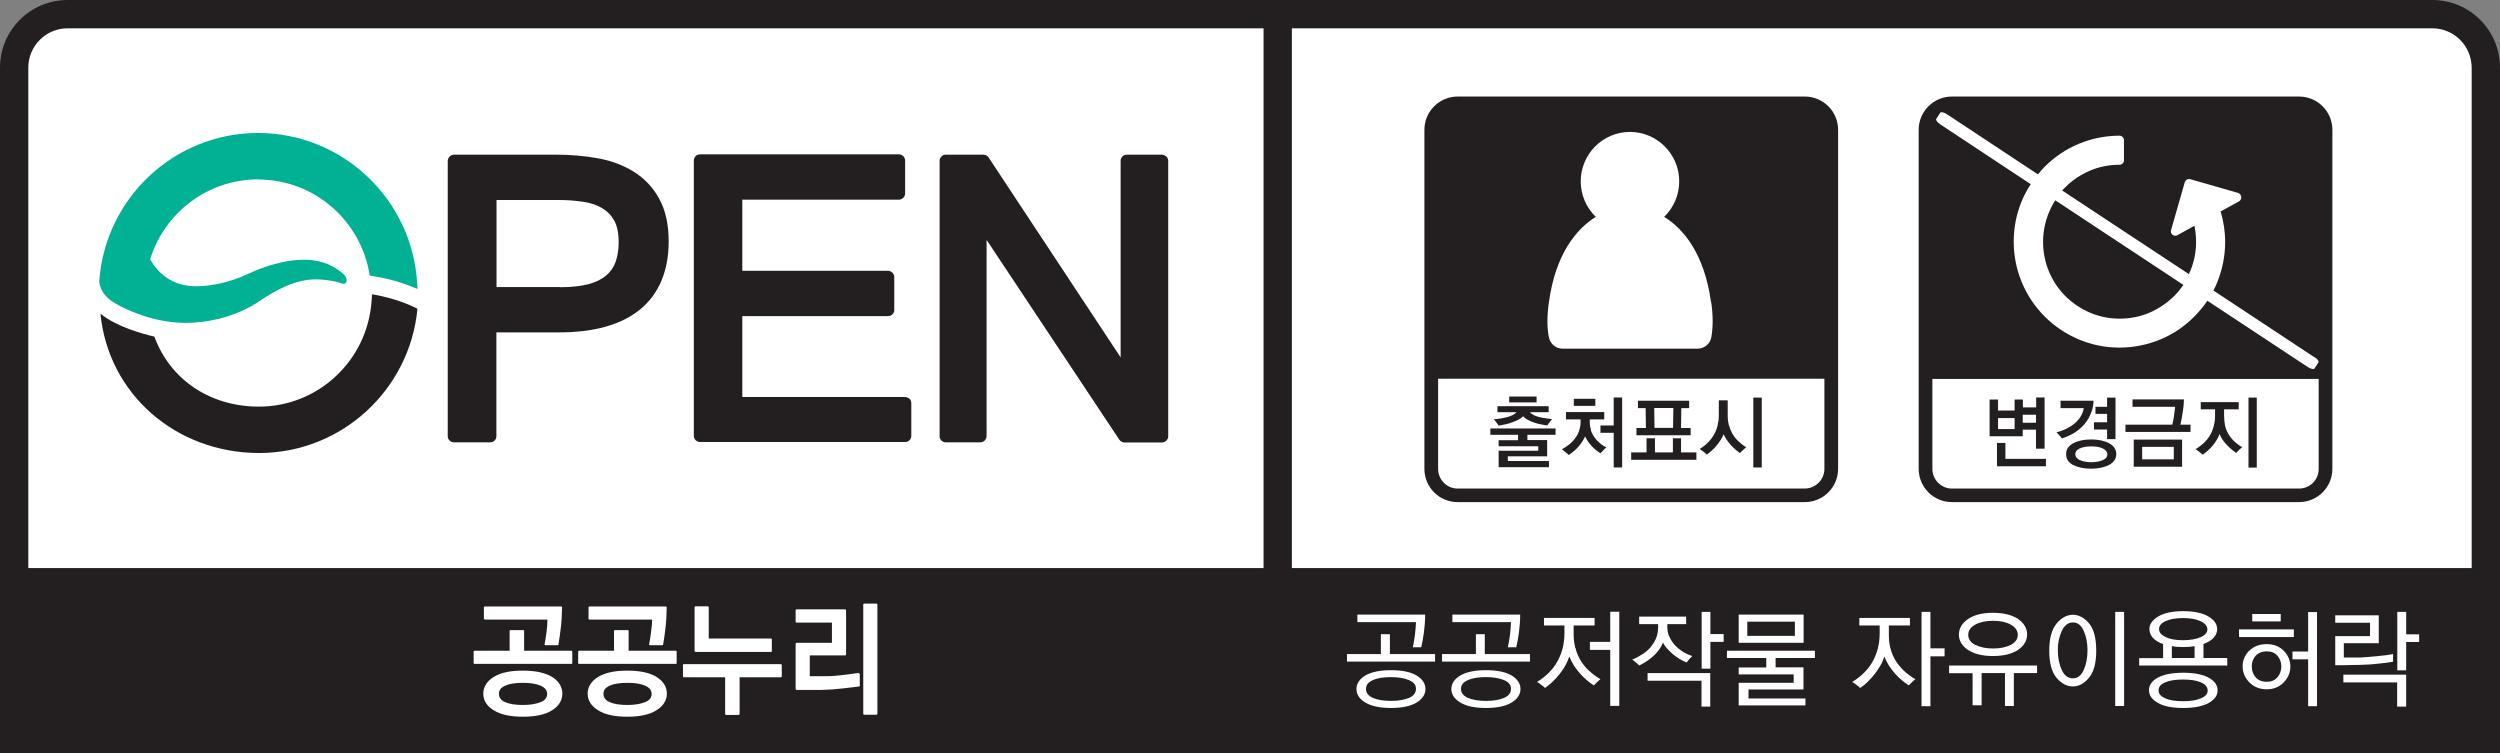 <?xml version="1.0" encoding="UTF-8"?>
<svg id="Layer_1" data-name="Layer 1" xmlns="http://www.w3.org/2000/svg" viewBox="0 0 166 50">
  <rect x="0" y="0" width="166" height="50" fill="#808080" stroke="none"/>
  <defs>
    <style>
      .cls-1 {
        fill: #00b193;
      }

      .cls-1, .cls-2, .cls-3 {
        stroke-width: 0px;
      }

      .cls-2 {
        fill: #231f20;
      }

      .cls-3 {
        fill: #fff;
      }
    </style>
  </defs>
  <path class="cls-3" d="M5.32.9l155.33.19c2.17,0,4.11-.21,4.11,2.9l-.19,34.24H1.4V3.86c0-1.53.22-2.96,3.92-2.96Z"/>
  <path class="cls-2" d="M164.12,37.72h-78.34V1.88h75.73c1.44,0,2.6,1.17,2.61,2.61v33.23h0ZM1.88,4.49c0-1.44,1.17-2.61,2.61-2.61h79.41v35.84H1.88V4.49h0ZM161.51,0H4.49C2.01,0,0,2.01,0,4.49v45.51h166v-11.28s0-.04,0-.06V4.49c0-2.48-2.01-4.49-4.49-4.49"/>
  <path class="cls-2" d="M100.21,26.33h1.82v.39h-1.82v-.39ZM101.81,27.55c.1.05.22.09.35.13.14.04.29.07.45.09.16.02.31.04.45.06-.12.13-.22.27-.32.42-.14-.02-.28-.04-.41-.07-.15-.03-.29-.06-.43-.11-.15-.05-.31-.11-.45-.19-.12-.06-.23-.15-.32-.24-.08.09-.19.16-.29.22-.27.13-.55.24-.85.31-.16.03-.32.07-.48.09-.05-.07-.1-.14-.15-.21l-.17-.21c.31-.02.61-.07.91-.15.12-.03.24-.08.36-.14.09-.04.17-.1.23-.18h-1.26v-.4h3.4v.4h-1.25c.07.07.15.13.25.18M101.42,28.86v.36h1.31v1.08h-2.61v.31h2.73v.41h-3.34v-1.09h2.63v-.3h-2.63v-.4h1.29v-.36h-1.84v-.42h4.33v.42h-1.87Z"/>
  <path class="cls-2" d="M107.15,31.04v-2.3h-.88v-.49h.88v-1.86h.56v4.65h-.56ZM104.5,26.48h1.43v.47h-1.43v-.47ZM105.62,28.55c.06.17.14.32.23.46.11.15.23.29.37.41.14.12.29.22.44.29-.07.06-.15.13-.21.2-.06.07-.13.13-.18.19-.1-.06-.2-.14-.29-.21-.1-.08-.2-.17-.29-.27-.18-.19-.33-.41-.44-.64-.06.12-.12.25-.2.36-.15.23-.33.44-.54.61-.11.09-.22.18-.34.26-.06-.05-.13-.11-.21-.18-.08-.07-.17-.14-.25-.2.17-.09.33-.2.49-.32.15-.12.28-.26.39-.41.11-.15.2-.31.26-.49.06-.18.1-.37.1-.57v-.19h-.97v-.49h2.54v.49h-.96v.19c0,.19.03.36.09.53"/>
  <path class="cls-2" d="M109.86,28.41h1.23l.02-1.32h-1.27l.02,1.32ZM108.66,28.9v-.48h.63l-.02-1.32h-.51v-.49h3.4v.49h-.52l-.02,1.32h.64v.48h-3.61s0,0,0,0ZM108.31,30.53v-.49h1.02v-.94h.56v.94h1.19v-.94h.54v.94h1.02v.49h-4.34Z"/>
  <path class="cls-2" d="M116.42,26.4h.56v4.64h-.56v-4.64ZM114.81,28.25c.05.19.12.37.21.53.11.19.24.36.4.51.16.15.33.29.53.41-.08.06-.16.13-.23.2-.07.06-.14.13-.19.18-.21-.15-.41-.32-.59-.52-.1-.11-.2-.23-.28-.35-.08-.12-.15-.25-.22-.38-.04.13-.1.26-.18.37-.17.27-.37.51-.6.72-.12.11-.22.19-.33.26-.15-.14-.3-.26-.47-.37.21-.13.4-.27.56-.44.31-.31.53-.7.63-1.12.05-.22.08-.45.08-.68v-.99h.59v1.02c0,.24.03.45.08.64"/>
  <path class="cls-2" d="M119.84,32.44h-23.05c-.72,0-1.3-.59-1.3-1.31h0v-5.98h25.65v5.98c0,.72-.58,1.3-1.3,1.31M119.84,6.41h-23.05c-1.22,0-2.21.99-2.21,2.21v22.51c0,1.22.98,2.21,2.21,2.21h23.05c1.22,0,2.21-.99,2.21-2.21h0V8.62c0-1.22-.99-2.21-2.21-2.21h0"/>
  <path class="cls-3" d="M113.61,20.05c-.44-3.19-1.82-4.86-3.11-5.65.64-.62,1-1.47,1-2.36,0-1.81-1.47-3.28-3.27-3.28s-3.27,1.47-3.27,3.28c0,.89.36,1.74,1,2.36-1.28.79-2.67,2.46-3.11,5.65-.06.42-.1.85-.1,1.28,0,.39.03.75.1,1.08.09.43.46.74.9.74h8.98c.44,0,.82-.32.9-.75.06-.33.09-.69.09-1.08,0-.39-.03-.82-.1-1.28"/>
  <path class="cls-2" d="M135.19,27.54h-.88v.53h.88v-.53ZM133.77,27.76h-1.1v.73h1.1v-.73ZM132.6,30.96v-1.55h.56v1.06h2.69v.49h-3.25ZM135.19,29.8v-1.27h-.88v.44h-2.2v-2.44h.56v.73h1.1v-.73h.55v.52h.88v-.66h.56v3.4h-.56s0,0,0,0h0Z"/>
  <path class="cls-2" d="M139.91,29.16v-.64h-.87v-.48h.87v-.56h-.77v-.47h.77v-.61h.56v2.76h-.56ZM138.09,30.54c.2.1.45.15.76.15s.58-.05.78-.14c.2-.09.3-.22.3-.38s-.1-.29-.3-.39c-.2-.1-.46-.14-.78-.14s-.56.05-.76.14c-.2.09-.29.22-.29.38s.1.29.29.39M137.66,30.88c-.32-.17-.47-.41-.47-.73s.16-.55.48-.72c.32-.17.71-.25,1.18-.25s.87.08,1.19.25c.32.17.48.41.48.72s-.16.56-.48.72c-.32.17-.72.25-1.19.25s-.88-.08-1.19-.25M139.01,26.59c0,.29-.06.58-.17.85-.1.26-.24.49-.42.71-.19.23-.42.42-.67.58-.26.16-.55.29-.84.38-.04-.06-.09-.12-.15-.18-.06-.08-.14-.15-.21-.22.22-.06.45-.14.67-.25.23-.11.42-.24.6-.4.14-.13.26-.27.35-.43.1-.16.16-.34.19-.53h-1.54v-.49h2.18Z"/>
  <path class="cls-2" d="M144.34,29.67h-2.1v.83h2.1v-.83ZM141.68,29.19h3.21v1.8h-3.21v-1.8ZM141.13,28.68v-.48h3.11c.04-.14.07-.33.11-.56.03-.21.06-.42.08-.63h-2.83v-.49h3.41c0,.29-.03.58-.08.87-.04.27-.09.54-.15.81h.67v.48h-4.33ZM149.3,26.4h.55v4.65h-.55v-4.65ZM147.73,28.21c.09.41.3.78.6,1.07.15.15.34.29.55.41-.14.12-.28.25-.4.38-.35-.23-.66-.53-.9-.87-.08-.12-.15-.25-.2-.38-.05.14-.11.27-.19.39-.16.27-.36.51-.6.72-.11.1-.23.19-.33.26-.15-.13-.31-.26-.47-.37.21-.12.4-.27.56-.42.32-.31.55-.7.65-1.14.06-.23.08-.46.08-.7v-.38h-.95v-.48h2.52v.48h-.97v.41c0,.22.02.43.06.63"/>
  <path class="cls-2" d="M152.66,32.44h-23.05c-.72,0-1.3-.59-1.3-1.3v-5.98h25.65v5.98c0,.72-.58,1.3-1.3,1.3M152.66,6.41h-23.05c-1.22,0-2.21.99-2.21,2.21v22.51c0,1.22.99,2.21,2.21,2.21h23.05c1.22,0,2.21-.99,2.21-2.21V8.62c0-1.22-.99-2.21-2.21-2.21"/>
  <path class="cls-3" d="M144.35,19.67c-.47.46-1.02.83-1.62,1.09-.63.27-1.3.4-1.98.4-.7,0-1.37-.14-1.98-.4-.6-.26-1.15-.63-1.62-1.09-.96-.96-1.49-2.25-1.49-3.61,0-.98.28-1.94.81-2.76l8.51,5.62c-.19.27-.4.52-.62.75M153.69,23.73l-6.72-4.44c.08-.16.17-.32.23-.49.35-.84.55-1.76.55-2.73h0c0-.71-.11-1.39-.3-2.03l1.22-.67c.1-.06.17-.18.15-.3-.02-.12-.1-.22-.21-.26l-3.17-.91c-.16-.05-.32.05-.37.2,0,0,0,0,0,0l-.91,3.17c-.05.16.04.33.2.37.08.02.16.02.23-.03l1.12-.62c.07.34.11.7.11,1.06,0,.71-.14,1.37-.4,1.98-.02.06-.06.11-.08.17l-8.41-5.55c.06-.07.12-.15.2-.21.46-.47,1.02-.84,1.62-1.1.63-.27,1.3-.4,1.98-.4.17,0,.3-.13.3-.3v-1.33c0-.17-.13-.3-.3-.3-1.86,0-3.65.74-4.96,2.06-.16.16-.31.33-.45.51l-6.05-4c-.19-.12-.39-.17-.44-.09l-.26.4c-.05.08.06.23.25.36l6.02,3.98c-.22.34-.42.7-.58,1.08-.37.87-.55,1.8-.55,2.74,0,1.86.74,3.65,2.06,4.97,1.31,1.31,3.09,2.06,4.94,2.06h.02s.01,0,.01,0c.97,0,1.89-.2,2.73-.55.84-.35,1.59-.86,2.23-1.51.32-.32.61-.67.87-1.05l6.68,4.41c.19.12.38.16.43.09l.26-.4c.05-.08-.06-.24-.26-.36"/>
  <path class="cls-2" d="M37.19,19.06h-4.22v-5.78h4.14c.57,0,1.11.04,1.62.12.49.07.9.21,1.25.42.34.2.6.46.8.82.19.33.3.81.3,1.44,0,.52-.08.96-.21,1.33-.13.35-.35.66-.63.89-.29.24-.67.44-1.17.57-.5.13-1.12.2-1.87.2M43.77,13.19c-.4-.73-.98-1.35-1.69-1.79-.7-.43-1.49-.73-2.38-.89-.9-.16-1.81-.24-2.72-.24h-6.83c-.23,0-.42.19-.42.42v18.27c0,.11.04.22.12.29.08.08.19.12.29.12h2.41c.11,0,.22-.04.29-.12.08-.07.12-.18.12-.29v-6.89h4.17c2.29,0,4.1-.49,5.37-1.52,1.27-1.04,1.9-2.59,1.9-4.52,0-1.11-.2-2.06-.63-2.83"/>
  <path class="cls-2" d="M60.38,26.48c-.08-.08-.19-.12-.3-.12h-10.79v-5.37s9.67,0,9.67,0c.23,0,.42-.18.42-.41h0v-2.18c0-.23-.19-.41-.42-.42h-9.67v-4.72h10.39c.23,0,.42-.19.42-.42h0v-2.17c0-.11-.04-.22-.12-.3-.08-.08-.19-.12-.29-.12h-13.21c-.11,0-.22.04-.29.12-.08.08-.12.19-.12.3v18.27c0,.23.19.41.41.41h13.62c.11,0,.22-.04.29-.12.08-.08.12-.18.12-.29v-2.18c0-.11-.04-.21-.12-.29"/>
  <path class="cls-2" d="M77.43,10.39c-.08-.08-.18-.12-.29-.12h-2.32c-.11,0-.22.04-.29.12-.08.08-.12.18-.12.29v13.05l-8.77-13.28c-.08-.12-.21-.18-.35-.18h-2.49c-.11,0-.22.04-.29.12-.08.08-.12.19-.12.3v18.27c0,.11.04.22.12.29.08.08.18.12.29.12h2.29c.23,0,.41-.18.42-.41h0v-13.03l8.81,13.26c.08.12.21.19.35.19h2.48c.23,0,.42-.19.42-.41h0V10.68c0-.11-.05-.22-.12-.29"/>
  <path class="cls-1" d="M17.14,11.92c3.76,0,6.86,2.77,7.41,6.38,1.28.18,2.33.52,3.17.89,0-.25-.02-.37-.02-.37h0c-.32-5.57-4.93-9.98-10.56-9.99-5.59,0-10.16,4.34-10.55,9.84.02.36.21,1.05,1.23,1.56l-.06-.02c1.04.56,2.66,1.22,4.57,1.23,1.42,0,3.32-.38,4.89-1.44,1.1-.74,2.36-1.44,3.72-1.45.42,0,.84.05,1.25.13.12.02.23.05.35.08,0,0,.38.21.46-.04.04-.14,0-.26-.05-.34-.13-.23-.47-.44-.69-.58-.3-.19-.64-.34-.98-.42-.8-.21-1.65-.15-2.45.01-.81.17-1.59.43-2.34.79-1.28.61-2.63.83-3.44.83-1.34,0-2.14-.58-2.65-1.17-.16-.19-.3-.4-.43-.62.94-3.07,3.79-5.3,7.16-5.31"/>
  <path class="cls-2" d="M24.7,19.54c0,.16-.02.32-.03.48h0c-.28,3.9-3.52,6.98-7.48,6.98-3.24,0-5.89-1.79-6.94-4.65-.73-.17-2.48-.63-3.58-1.52h0c.53,5.36,5.03,9.24,10.52,9.25,5.5,0,10.02-4.2,10.53-9.58-1.02-.52-2.13-.81-3.01-.96"/>
  <path class="cls-3" d="M58.24,40.1s-.02-.02-.04-.02h-.83s-.02,0-.03.02c-.01.01-.02.02-.02.04v7.27s0,.02.02.03c.01.01.02.02.03.02h.83s.02,0,.04-.02c.01,0,.02-.02.02-.03v-7.27s0-.03-.02-.04M57.03,44.68c-.34.05-.69.1-1.03.14-.4.05-.81.08-1.21.08h-1.02v-1.38h2.35s.02,0,.04-.02c0,0,.02-.02.02-.03v-2.95s0-.02-.02-.04c-.01,0-.02-.01-.04-.02h-3.23s-.03,0-.04.02c0,.01-.02.02-.02.04v.77s0,.02.02.03c.01.01.02.02.04.02h2.35v1.34h-2.35s-.03,0-.04.02c0,0-.01.02-.02.04v3.01s0,.02.02.04c.01,0,.02.02.04.02,0,0,.25,0,.75,0,.49,0,.8,0,.92,0,.46-.01.92-.04,1.41-.1.48-.05.84-.1,1.08-.13.02,0,.04-.02.04-.05v-.76s0-.03-.02-.04c0,0-.02-.01-.04,0M51.84,44.1h-6.44s-.03,0-.04.02c0,0-.01.02-.01.04v.76s0,.02.01.03c.01.01.02.02.04.02h2.75v2.45s0,.02.02.03c0,.01.02.02.03.02h.85s.03,0,.04-.02c.01,0,.02-.02.02-.03v-2.45h2.74s.02,0,.04-.02c0,0,.02-.02.02-.03v-.76s0-.03-.02-.04c-.01-.01-.02-.02-.04-.02M46.19,43.29h5s.02,0,.04-.02c0,0,.02-.02.02-.04v-.77s0-.03-.02-.04c-.01-.01-.02-.02-.04-.02h-4.13v-2.08s0-.03-.02-.04c-.01-.01-.02-.02-.04-.02h-.82s-.02,0-.04.02c0,0-.02.02-.02.04v2.9s0,.02.02.04c.01.01.02.02.04.02M44.89,43.21h-3.15v-1.32s0-.03-.01-.04c0,0-.02-.01-.04-.01h-.86s-.02,0-.04.01c0,.01-.02.02-.02.04v1.32h-2.33s-.02,0-.03.02c0,0-.02.02-.02.03v.77s0,.02.02.04c0,0,.02.02.03.01h6.44s.03,0,.03-.01c.01-.01.02-.02.02-.04v-.77s0-.02-.02-.03c0,0-.02-.02-.03-.02M42.84,46.62c-.29.12-.69.19-1.18.19s-.9-.06-1.18-.19c-.28-.12-.41-.3-.41-.56,0-.23.13-.4.41-.53.29-.13.68-.19,1.18-.19s.88.06,1.18.19c.29.13.42.3.43.53,0,.26-.13.44-.43.56M43.6,44.95c-.45-.28-1.1-.42-1.95-.42s-1.48.14-1.94.42c-.45.28-.69.66-.69,1.11,0,.45.24.82.69,1.1.46.29,1.1.43,1.94.43s1.49-.14,1.94-.43c.45-.28.69-.66.69-1.1,0-.45-.23-.83-.69-1.11M39.14,41.14h4.16c0,.27-.03.54-.07.83-.04.31-.08.58-.13.81,0,.02,0,.03.01.04,0,.01.02.02.04.02h.83s.04,0,.05-.03c.06-.36.12-.74.16-1.14.05-.4.07-.85.08-1.34,0-.02,0-.03-.02-.04,0,0-.02-.02-.03-.02h-5.08s-.02,0-.04.02c0,0-.02.02-.02.04v.76s0,.03.02.04c0,0,.02.01.04.01M32.19,41.14h4.16c0,.28-.03.56-.06.83-.04.31-.09.58-.13.81,0,.02,0,.03.01.04.01.01.02.02.04.02h.82s.05,0,.05-.03c.06-.36.11-.74.16-1.14.05-.4.07-.85.08-1.34,0-.02,0-.03-.02-.04-.01,0-.02-.02-.04-.02h-5.08s-.05.02-.05.05v.76s0,.03.02.04c0,0,.02.01.03.01M35.9,46.62c-.29.12-.69.19-1.18.19s-.89-.06-1.18-.19c-.28-.12-.41-.3-.41-.56,0-.23.13-.4.41-.53.28-.13.68-.19,1.18-.19s.88.06,1.18.19c.29.13.42.3.43.53,0,.26-.13.44-.43.56M36.66,44.95c-.46-.28-1.1-.42-1.95-.42s-1.48.14-1.93.42c-.45.28-.69.66-.69,1.11,0,.45.23.82.69,1.1.46.29,1.1.43,1.94.43s1.49-.14,1.94-.43c.45-.28.68-.66.68-1.1,0-.45-.23-.83-.68-1.11M37.94,43.21h-3.14v-1.32s0-.03-.01-.04c-.01,0-.02-.01-.04-.01h-.86s-.02,0-.04.01c0,0-.01.02-.01.04v1.32h-2.34s-.03,0-.03.02c-.01,0-.02.02-.02.03v.77s0,.02.02.04c0,0,.02.01.03.01h6.44s.03,0,.04-.01c0-.01.02-.02.02-.04v-.77s0-.02-.02-.03c0,0-.02-.02-.04-.02"/>
  <path class="cls-3" d="M91.16,46.34c.3.13.7.2,1.2.2s.89-.07,1.2-.2c.3-.13.46-.33.46-.6s-.15-.44-.46-.58c-.31-.13-.71-.2-1.2-.2s-.9.06-1.2.2c-.3.13-.46.32-.46.58s.15.46.46.6M94.63,40.82c0,.39-.03.77-.08,1.16-.05.37-.11.71-.18,1h-.56c.05-.23.1-.49.14-.81.04-.31.06-.6.07-.86h-3.89v-.5h4.51ZM90.66,46.65c-.4-.24-.59-.54-.59-.9s.2-.66.59-.9c.4-.23.97-.35,1.7-.35s1.31.12,1.7.35c.39.24.59.54.59.9s-.2.66-.59.9c-.4.24-.96.36-1.7.36-.73,0-1.3-.12-1.7-.36M89.44,43.93v-.5h2.25v-1.32h.6v1.32h3v.5h-5.84Z"/>
  <path class="cls-3" d="M97.47,46.34c.3.13.7.2,1.2.2s.89-.07,1.2-.2c.3-.13.46-.33.46-.6s-.15-.44-.46-.58c-.31-.13-.71-.2-1.2-.2s-.9.06-1.2.2c-.31.13-.46.32-.46.58,0,.26.15.46.46.6M100.94,40.82c0,.39-.03.77-.08,1.16-.05.34-.1.67-.18,1h-.56c.05-.23.1-.49.14-.81.04-.31.06-.6.07-.86h-3.89v-.5h4.5ZM96.97,46.65c-.4-.24-.6-.54-.6-.9s.2-.66.6-.9c.4-.23.96-.35,1.7-.35s1.31.12,1.7.35c.39.24.59.54.59.9s-.2.66-.59.9c-.4.24-.96.36-1.7.36-.74,0-1.3-.12-1.7-.36M95.75,43.93v-.5h2.25v-1.32h.59v1.32h3v.5h-5.84Z"/>
  <path class="cls-3" d="M106.92,46.88v-3.73h-1.35v-.53h1.35v-2h.6v6.25h-.6ZM104.61,43.02c.07.28.17.54.31.78.15.26.33.49.56.71.24.22.5.42.79.59-.08.06-.16.13-.23.2-.07.07-.14.14-.21.21-.16-.1-.31-.22-.47-.35-.33-.28-.62-.61-.85-.97-.12-.19-.22-.39-.31-.6-.06.2-.15.4-.25.58-.11.2-.24.39-.38.57-.15.19-.3.36-.48.53-.17.16-.34.3-.5.41-.06-.06-.14-.13-.24-.2-.09-.07-.19-.14-.29-.2.29-.18.55-.38.78-.61.23-.23.42-.48.57-.75.15-.27.27-.56.35-.88.08-.31.12-.65.12-1.01v-.5h-1.36v-.5h3.36v.5h-1.39v.6c0,.32.04.62.11.9"/>
  <path class="cls-3" d="M113.57,42.63v1.77h-.58v-3.77h.58v1.47h.88v.52h-.88ZM112.98,46.93v-1.73h-3.58v-.51h4.16v2.23h-.58ZM110.85,42.27c.08.2.2.38.34.54.15.17.33.32.53.45.21.13.42.23.65.3-.14.13-.27.27-.38.43-.16-.07-.31-.15-.46-.23-.16-.1-.32-.21-.46-.33-.13-.11-.25-.23-.36-.35-.11-.12-.21-.26-.29-.41-.06.15-.13.29-.23.43-.1.14-.21.27-.33.39-.15.14-.31.27-.48.39-.17.11-.35.22-.53.31-.05-.05-.12-.11-.21-.19-.08-.07-.17-.14-.26-.2.26-.11.51-.25.74-.4.23-.16.43-.34.58-.56.13-.17.23-.36.3-.56.07-.21.1-.44.1-.68v-.16h-1.26v-.5h3.12v.5h-1.25v.18c0,.24.04.46.13.66"/>
  <path class="cls-3" d="M119.18,41.28h-3.16v.94h3.16v-.94ZM115.45,40.81h4.31v1.87h-4.31v-1.87ZM117.9,43.68v.63h1.85v1.47h-3.65v.6h3.78v.46h-4.43v-1.5h3.65v-.56h-3.65v-.46h1.83v-.63h-2.61v-.48h5.84v.48h-2.62Z"/>
  <path class="cls-3" d="M128.18,40.63v2.42h.94v.53h-.94v3.31h-.59v-6.26h.59ZM125.52,43.02c.07.28.17.54.31.78.15.26.34.49.56.71.22.21.48.41.79.59-.08.06-.16.13-.23.2-.07.07-.14.14-.21.21-.33-.22-.64-.48-.9-.77-.15-.17-.29-.36-.42-.55-.12-.19-.22-.39-.3-.6-.06.2-.14.4-.25.58-.11.2-.24.39-.38.57-.15.19-.3.36-.47.53-.15.15-.32.29-.5.41-.16-.15-.34-.28-.53-.4.29-.18.56-.38.78-.61.23-.22.42-.47.57-.74.15-.27.27-.56.35-.88.08-.31.12-.65.12-1.01v-.51h-1.35v-.5h3.36v.5h-1.4v.6c0,.32.03.62.1.9"/>
  <path class="cls-3" d="M131.16,42.81c.32.17.71.25,1.18.25s.86-.08,1.17-.24c.31-.16.47-.38.47-.66s-.16-.52-.47-.69c-.31-.17-.7-.25-1.17-.25s-.86.08-1.18.25c-.31.17-.47.4-.47.69,0,.28.16.5.48.67M130.68,43.16c-.4-.27-.61-.61-.61-1.02s.2-.75.6-1.03c.4-.28.96-.42,1.66-.42s1.27.14,1.67.41c.4.28.6.62.6,1.03s-.2.74-.6,1.02c-.4.27-.96.41-1.67.41-.7,0-1.25-.14-1.66-.41M133.72,44.69v2.19h-.59v-2.19h-1.55v2.14h-.6v-2.13h-1.56v-.51h5.84v.5h-1.53Z"/>
  <path class="cls-3" d="M140.45,40.63h.59v6.25h-.59v-6.25ZM136.9,44.48c.17.38.42.56.74.56s.56-.19.72-.56c.17-.37.25-.81.25-1.3s-.08-.9-.25-1.29c-.16-.37-.4-.56-.72-.56s-.56.19-.74.57c-.18.4-.27.84-.26,1.28,0,.5.09.93.26,1.3M136.57,41.38c.33-.37.69-.56,1.07-.56s.75.19,1.07.57c.32.38.48.98.48,1.81s-.16,1.41-.48,1.8c-.32.39-.68.58-1.08.58s-.76-.2-1.08-.58c-.32-.39-.48-.99-.48-1.8s.17-1.43.5-1.81"/>
  <path class="cls-3" d="M145.73,42.9c-.12.02-.24.04-.37.05-.27.02-.53.02-.8,0-.12,0-.23-.03-.35-.05v.79h1.51v-.8h0ZM143.79,42.3c.29.14.68.21,1.16.21s.87-.07,1.17-.2c.3-.13.45-.31.45-.52s-.15-.4-.45-.54c-.3-.14-.69-.21-1.17-.21s-.86.07-1.15.2c-.29.13-.44.31-.44.53s.15.39.44.53M143.77,46.37c.29.13.69.19,1.19.19s.88-.06,1.18-.19c.3-.12.45-.3.45-.52,0-.23-.15-.41-.45-.54-.3-.13-.69-.19-1.18-.19s-.9.06-1.19.19c-.3.12-.44.3-.44.53,0,.23.15.4.44.53M143.27,45c.4-.22.96-.33,1.69-.33s1.31.11,1.7.33c.39.22.59.5.59.84s-.19.6-.58.83c-.39.22-.96.34-1.7.34s-1.3-.11-1.69-.34c-.4-.23-.59-.51-.59-.84,0-.34.2-.62.59-.84M142.04,44.2v-.5h1.59v-.93c-.3-.11-.53-.25-.68-.42-.15-.18-.23-.37-.23-.57,0-.33.2-.61.59-.85.39-.23.94-.35,1.65-.35s1.28.12,1.67.35c.4.23.59.52.59.85,0,.2-.08.39-.23.56-.15.17-.38.31-.68.42v.93h1.58v.5h-5.85Z"/>
  <path class="cls-3" d="M153.26,46.88v-3.1h-1.04v-.52h1.04v-2.62h.59v6.25h-.59ZM149.55,40.77h1.89v.49h-1.89v-.49ZM149.78,44.98c.17.19.41.29.73.29s.54-.1.71-.3c.17-.19.26-.44.26-.72s-.09-.51-.26-.71c-.17-.2-.41-.29-.71-.29s-.56.1-.73.29c-.18.19-.27.45-.26.71,0,.29.08.53.26.72M149.36,43.21c.29-.3.68-.44,1.15-.44s.84.15,1.13.44c.29.3.44.65.44,1.05s-.15.74-.44,1.05c-.3.31-.68.46-1.13.46s-.85-.15-1.15-.46c-.3-.3-.45-.66-.45-1.06s.15-.75.44-1.05M148.67,41.79h3.64v.51h-3.64v-.51Z"/>
  <path class="cls-3" d="M159.77,42.63v1.88h-.59v-3.88h.59v1.49h.86v.51h-.86ZM159.17,46.93v-1.62h-3.57v-.51h4.17v2.12h-.6ZM158.9,43.94c-.34.06-.68.1-1.02.13-.41.05-.82.07-1.24.08-.32,0-.64.01-.96.02-.4,0-.6,0-.62,0v-1.93h2.31v-.89h-2.31v-.49h2.89v1.85h-2.32v.95h1.08c.29-.02.67-.04,1.13-.09.46-.04.81-.09,1.06-.14v.49h0Z"/>
</svg>